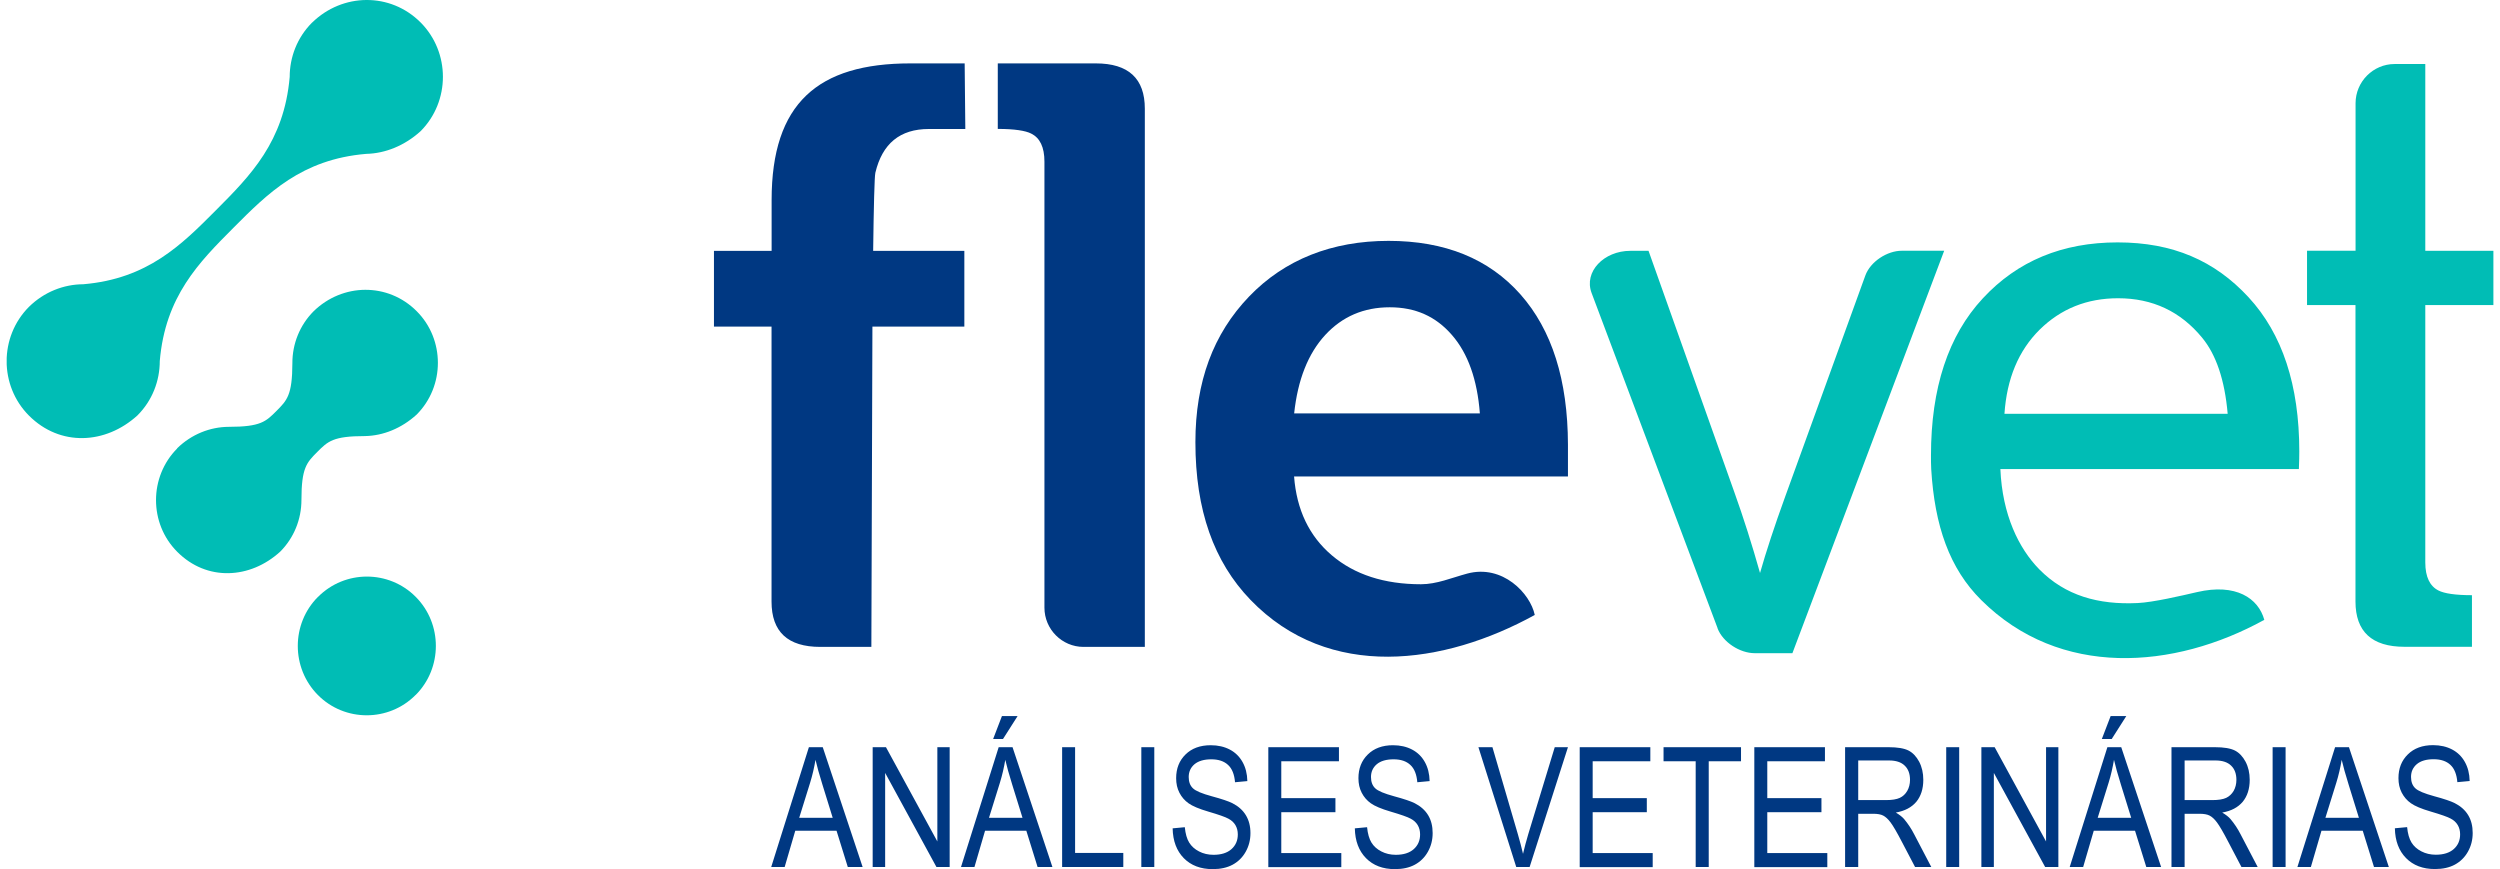 <svg width="187" height="65" viewBox="0 0 187 65" fill="none" xmlns="http://www.w3.org/2000/svg">
<g clip-path="url(#clip0_3001_601)">
<path fill-rule="evenodd" clip-rule="evenodd" d="M23.78 44.65H23.786C25.799 42.622 29.087 42.622 31.095 44.644C33.108 46.665 33.102 49.967 31.095 51.982H31.088C29.081 54.01 25.787 54.01 23.78 51.988C21.773 49.967 21.773 46.665 23.78 44.65ZM13.25 33.532C14.33 32.478 15.721 31.933 17.112 31.927C19.497 31.927 19.888 31.535 20.681 30.738C21.474 29.942 21.864 29.55 21.87 27.167C21.864 25.709 22.432 24.312 23.457 23.283C24.536 22.23 25.927 21.684 27.318 21.678C28.709 21.672 30.094 22.199 31.168 23.277C32.229 24.337 32.754 25.74 32.754 27.142C32.754 28.545 32.223 29.948 31.168 31.008C30.039 32.037 28.666 32.594 27.3 32.619C24.915 32.619 24.524 33.011 23.731 33.807C22.938 34.603 22.548 34.996 22.548 37.391C22.548 38.843 21.986 40.233 20.961 41.262C19.833 42.291 18.46 42.849 17.094 42.873C15.727 42.898 14.367 42.389 13.256 41.274C12.195 40.209 11.67 38.812 11.67 37.409C11.67 36.006 12.201 34.603 13.256 33.544L13.25 33.532ZM23.347 1.69C25.622 -0.534 29.197 -0.589 31.46 1.678C33.687 3.914 33.687 7.577 31.46 9.813C30.271 10.891 28.825 11.479 27.385 11.51C22.56 11.92 20.034 14.456 17.46 17.041C14.885 19.626 12.36 22.162 11.951 27.008C11.951 28.484 11.396 29.96 10.279 31.075C7.9 33.237 4.502 33.427 2.166 31.087C-0.061 28.852 -0.061 25.188 2.166 22.952C3.3 21.837 4.764 21.268 6.229 21.262C11.054 20.851 13.58 18.309 16.154 15.724C18.729 13.139 21.248 10.609 21.669 5.758C21.669 4.281 22.224 2.811 23.341 1.69H23.347Z" fill="#00BDB5"/>
<path fill-rule="evenodd" clip-rule="evenodd" d="M117.283 33.257C117.271 28.43 116.087 24.681 113.726 22.017C111.365 19.352 108.077 18.017 103.862 18.017C99.646 18.017 96.09 19.407 93.424 22.188C90.758 24.969 89.416 28.541 89.416 33.074C89.416 38.158 90.794 42.023 93.534 44.866C99.421 50.973 108.028 49.73 114.8 45.999C114.471 44.4 112.396 42.189 109.743 42.905C108.565 43.224 107.467 43.702 106.29 43.702C103.545 43.702 101.318 42.979 99.622 41.539C97.926 40.1 96.987 38.133 96.797 35.64H117.283V33.245V33.257ZM110.701 30.924H96.803C97.072 28.394 97.853 26.439 99.128 25.055C100.409 23.671 102.013 22.985 103.953 22.985C105.893 22.985 107.406 23.677 108.602 25.055C109.804 26.433 110.499 28.394 110.694 30.924H110.701ZM81.046 48.388C79.441 48.388 78.124 47.071 78.124 45.454V12.093C78.124 11.003 77.788 10.317 77.135 9.992C76.702 9.771 75.872 9.643 74.634 9.643V4.742H81.967C84.413 4.742 85.633 5.875 85.633 8.13V48.388H81.046ZM65.178 48.388L65.257 24.43H72.133V18.764H65.312C65.355 15.462 65.41 13.208 65.477 12.92C65.996 10.745 67.313 9.649 69.479 9.649H72.206L72.157 4.742H68.094C61.176 4.742 57.717 7.725 57.717 14.966V18.764H53.404V24.43H57.711V45C57.711 47.261 58.925 48.388 61.359 48.388H65.184H65.178Z" fill="#003882"/>
<path fill-rule="evenodd" clip-rule="evenodd" d="M149.933 30.952H166.63C166.411 28.416 165.764 26.523 164.715 25.255C163.104 23.295 161.006 22.309 158.437 22.309C156.107 22.309 154.155 23.093 152.563 24.661C150.983 26.229 150.11 28.324 149.933 30.952ZM128.478 46.995L119.052 21.917C118.454 20.33 119.967 18.762 121.95 18.762H123.31L129.722 36.796C130.418 38.738 131.058 40.759 131.65 42.86C132.101 41.274 132.73 39.356 133.541 37.121L139.526 20.612C139.904 19.57 141.161 18.75 142.265 18.756H145.425L134.072 48.858H131.253C130.137 48.858 128.868 48.037 128.471 46.995H128.478ZM172.572 18.756H176.196V7.723C176.196 6.112 177.508 4.789 179.118 4.789H181.412V18.762H186.506V22.817H181.412V42.07C181.412 43.154 181.754 43.847 182.4 44.171C182.834 44.392 183.663 44.52 184.902 44.52V48.38H179.856C177.416 48.38 176.19 47.246 176.19 44.992V22.817H172.566V18.762L172.572 18.756ZM171.968 35.087H149.628C149.775 38.511 151.001 41.017 152.538 42.585C154.478 44.557 156.961 45.249 159.895 45.108C161.067 45.053 163.153 44.563 164.343 44.288C167.247 43.614 168.924 44.747 169.37 46.364C162.598 50.095 154.082 50.744 148.195 44.882C145.821 42.523 144.711 39.338 144.455 35.087C144.437 34.756 144.437 34.401 144.437 34.07C144.437 29.022 145.73 25.096 148.317 22.315C150.909 19.521 154.265 18.131 158.395 18.131C162.525 18.131 165.654 19.491 168.186 22.229C170.718 24.967 171.987 28.814 171.987 33.776C171.987 34.07 171.981 34.511 171.956 35.093L171.968 35.087Z" fill="#00BDB5"/>
<path d="M179.131 61.955L180.052 61.869C180.101 62.359 180.21 62.745 180.381 63.021C180.552 63.296 180.796 63.517 181.119 63.682C181.437 63.848 181.803 63.933 182.199 63.933C182.773 63.933 183.224 63.792 183.541 63.511C183.858 63.229 184.017 62.861 184.017 62.408C184.017 62.145 183.956 61.912 183.84 61.716C183.724 61.52 183.553 61.354 183.316 61.232C183.084 61.103 182.577 60.926 181.803 60.699C181.113 60.497 180.625 60.288 180.332 60.08C180.039 59.872 179.814 59.609 179.649 59.29C179.484 58.971 179.405 58.61 179.405 58.206C179.405 57.477 179.637 56.889 180.107 56.429C180.57 55.97 181.199 55.737 181.992 55.737C182.535 55.737 183.01 55.847 183.419 56.062C183.828 56.276 184.145 56.589 184.371 56.993C184.597 57.397 184.719 57.869 184.731 58.42L183.81 58.506C183.761 57.924 183.59 57.489 183.291 57.213C182.992 56.932 182.577 56.791 182.034 56.791C181.491 56.791 181.07 56.913 180.778 57.158C180.491 57.403 180.345 57.722 180.345 58.114C180.345 58.475 180.448 58.757 180.662 58.959C180.869 59.161 181.345 59.357 182.089 59.56C182.815 59.756 183.322 59.927 183.614 60.074C184.06 60.301 184.395 60.601 184.621 60.975C184.847 61.348 184.957 61.789 184.957 62.31C184.957 62.831 184.835 63.29 184.597 63.713C184.359 64.135 184.029 64.454 183.621 64.675C183.212 64.895 182.718 65.005 182.132 65.005C181.229 65.005 180.509 64.73 179.972 64.184C179.436 63.639 179.155 62.898 179.137 61.961M173.939 61.171H176.446L175.678 58.69C175.44 57.93 175.269 57.311 175.159 56.834C175.061 57.409 174.933 57.979 174.756 58.549L173.939 61.177V61.171ZM171.846 64.852L174.665 55.89H175.702L178.685 64.852H177.575L176.733 62.139H173.646L172.853 64.852H171.834H171.846ZM169.992 64.852V55.89H170.962V64.852H169.992ZM163.397 59.847H165.477C165.935 59.847 166.277 59.792 166.515 59.682C166.746 59.572 166.935 59.4 167.076 59.161C167.21 58.922 167.283 58.647 167.283 58.334C167.283 57.881 167.155 57.526 166.887 57.269C166.624 57.011 166.234 56.883 165.715 56.883H163.409V59.847H163.397ZM162.427 64.852V55.89H165.673C166.35 55.89 166.85 55.976 167.173 56.141C167.497 56.307 167.759 56.589 167.966 56.974C168.174 57.367 168.278 57.82 168.278 58.328C168.278 59.008 168.101 59.553 167.753 59.976C167.399 60.393 166.893 60.662 166.222 60.779C166.496 60.944 166.704 61.103 166.844 61.269C167.131 61.612 167.387 61.992 167.6 62.414L168.875 64.852H167.661L166.685 62.99C166.307 62.261 166.02 61.771 165.831 61.52C165.642 61.263 165.453 61.097 165.276 61.005C165.099 60.913 164.843 60.87 164.526 60.87H163.409V64.852H162.439H162.427ZM157.217 55.278L157.876 53.562H159.047L157.955 55.278H157.217ZM156.906 61.171H159.413L158.645 58.69C158.407 57.93 158.236 57.311 158.126 56.834C158.029 57.409 157.901 57.979 157.724 58.549L156.906 61.177V61.171ZM154.814 64.852L157.632 55.89H158.669L161.652 64.852H160.542L159.7 62.139H156.613L155.82 64.852H154.801H154.814ZM148.207 64.852V55.89H149.201L153.045 62.941V55.89H153.966V64.852H152.977L149.14 57.814V64.852H148.207ZM145.577 64.852V55.89H146.547V64.852H145.577ZM138.983 59.847H141.063C141.521 59.847 141.862 59.792 142.1 59.682C142.338 59.572 142.521 59.4 142.661 59.161C142.796 58.922 142.869 58.647 142.869 58.334C142.869 57.881 142.741 57.526 142.472 57.269C142.21 57.011 141.819 56.883 141.301 56.883H138.995V59.847H138.983ZM138.013 64.852V55.89H141.258C141.935 55.89 142.436 55.976 142.759 56.141C143.082 56.307 143.345 56.589 143.552 56.974C143.759 57.367 143.863 57.82 143.863 58.328C143.863 59.008 143.686 59.553 143.339 59.976C142.985 60.393 142.478 60.662 141.807 60.779C142.082 60.944 142.289 61.103 142.43 61.269C142.716 61.612 142.972 61.992 143.186 62.414L144.461 64.852H143.247L142.271 62.99C141.893 62.261 141.606 61.771 141.417 61.52C141.228 61.263 141.039 61.097 140.862 61.005C140.685 60.913 140.435 60.87 140.111 60.87H138.995V64.852H138.025H138.013ZM131.223 64.852V55.89H136.506V56.944H132.193V59.7H136.244V60.754H132.193V63.811H136.683V64.864H131.223V64.852ZM126.837 64.852V56.944H124.433V55.89H130.228V56.944H127.813V64.852H126.843H126.837ZM118.162 64.852V55.89H123.445V56.944H119.132V59.7H123.182V60.754H119.132V63.811H123.622V64.864H118.162V64.852ZM113.415 64.852L110.585 55.89H111.634L113.537 62.402C113.684 62.904 113.812 63.394 113.922 63.866C114.038 63.376 114.166 62.892 114.312 62.402L116.295 55.89H117.283L114.416 64.852H113.415ZM101.336 61.961L102.257 61.875C102.306 62.365 102.416 62.751 102.587 63.027C102.758 63.302 103.002 63.523 103.325 63.688C103.642 63.854 104.008 63.94 104.405 63.94C104.978 63.94 105.43 63.799 105.747 63.517C106.064 63.235 106.223 62.867 106.223 62.414C106.223 62.151 106.162 61.918 106.046 61.722C105.93 61.526 105.759 61.361 105.521 61.238C105.289 61.109 104.783 60.932 104.008 60.705C103.319 60.503 102.831 60.295 102.538 60.086C102.245 59.878 102.019 59.615 101.855 59.296C101.69 58.978 101.611 58.616 101.611 58.212C101.611 57.483 101.843 56.895 102.312 56.435C102.776 55.976 103.404 55.743 104.197 55.743C104.74 55.743 105.216 55.853 105.625 56.068C106.034 56.282 106.351 56.595 106.577 56.999C106.802 57.403 106.924 57.875 106.936 58.426L106.015 58.512C105.966 57.93 105.796 57.495 105.497 57.22C105.198 56.938 104.783 56.797 104.24 56.797C103.697 56.797 103.276 56.919 102.983 57.164C102.697 57.409 102.55 57.728 102.55 58.12C102.55 58.481 102.654 58.763 102.867 58.965C103.075 59.167 103.551 59.364 104.295 59.566C105.021 59.762 105.527 59.933 105.82 60.08C106.265 60.307 106.601 60.607 106.827 60.981C107.052 61.354 107.162 61.795 107.162 62.316C107.162 62.837 107.04 63.296 106.802 63.719C106.564 64.142 106.235 64.46 105.826 64.681C105.417 64.901 104.923 65.011 104.338 65.011C103.435 65.011 102.715 64.736 102.178 64.191C101.641 63.645 101.361 62.904 101.342 61.967L101.336 61.961ZM94.87 64.852V55.89H100.153V56.944H95.84V59.7H99.89V60.754H95.84V63.811H100.33V64.864H94.87V64.852ZM87.701 61.961L88.623 61.875C88.671 62.365 88.781 62.751 88.952 63.027C89.123 63.302 89.367 63.523 89.69 63.688C90.007 63.854 90.374 63.94 90.77 63.94C91.343 63.94 91.795 63.799 92.112 63.517C92.429 63.235 92.588 62.867 92.588 62.414C92.588 62.151 92.527 61.918 92.411 61.722C92.295 61.526 92.124 61.361 91.886 61.238C91.655 61.109 91.148 60.932 90.374 60.705C89.684 60.503 89.196 60.295 88.903 60.086C88.61 59.878 88.385 59.615 88.22 59.296C88.055 58.978 87.976 58.616 87.976 58.212C87.976 57.483 88.208 56.895 88.677 56.435C89.141 55.976 89.769 55.743 90.563 55.743C91.106 55.743 91.581 55.853 91.99 56.068C92.399 56.282 92.716 56.595 92.942 56.999C93.168 57.403 93.29 57.875 93.302 58.426L92.38 58.512C92.332 57.93 92.161 57.495 91.862 57.22C91.563 56.938 91.142 56.797 90.605 56.797C90.068 56.797 89.641 56.919 89.349 57.164C89.062 57.409 88.915 57.728 88.915 58.12C88.915 58.481 89.019 58.763 89.233 58.965C89.44 59.167 89.916 59.364 90.66 59.566C91.386 59.762 91.892 59.933 92.185 60.08C92.631 60.307 92.966 60.607 93.192 60.981C93.418 61.354 93.534 61.795 93.534 62.316C93.534 62.837 93.412 63.296 93.174 63.719C92.936 64.142 92.606 64.46 92.198 64.681C91.789 64.901 91.295 65.011 90.709 65.011C89.806 65.011 89.086 64.736 88.549 64.191C88.013 63.645 87.732 62.904 87.714 61.967L87.701 61.961ZM85.371 64.852V55.89H86.341V64.852H85.371ZM79.447 64.852V55.89H80.417V63.799H84.023V64.852H79.447ZM74.286 55.278L74.945 53.562H76.116L75.024 55.278H74.286ZM73.975 61.171H76.483L75.714 58.69C75.476 57.93 75.305 57.311 75.195 56.834C75.098 57.409 74.969 57.979 74.793 58.549L73.975 61.177V61.171ZM71.883 64.852L74.701 55.89H75.738L78.721 64.852H77.611L76.769 62.139H73.682L72.889 64.852H71.871H71.883ZM65.276 64.852V55.89H66.27L70.114 62.941V55.89H71.035V64.852H70.046L66.209 57.814V64.852H65.276ZM59.779 61.171H62.286L61.518 58.69C61.28 57.93 61.109 57.311 60.999 56.834C60.902 57.409 60.773 57.979 60.597 58.549L59.779 61.177V61.171ZM57.687 64.852L60.505 55.89H61.542L64.525 64.852H63.415L62.573 62.139H59.486L58.693 64.852H57.675H57.687Z" fill="#003882"/>
</g>
<defs>
<clipPath id="clip0_3001_601">
<rect width="186" height="65" fill="white" transform="translate(0.5)"/>
</clipPath>
</defs>
</svg>
